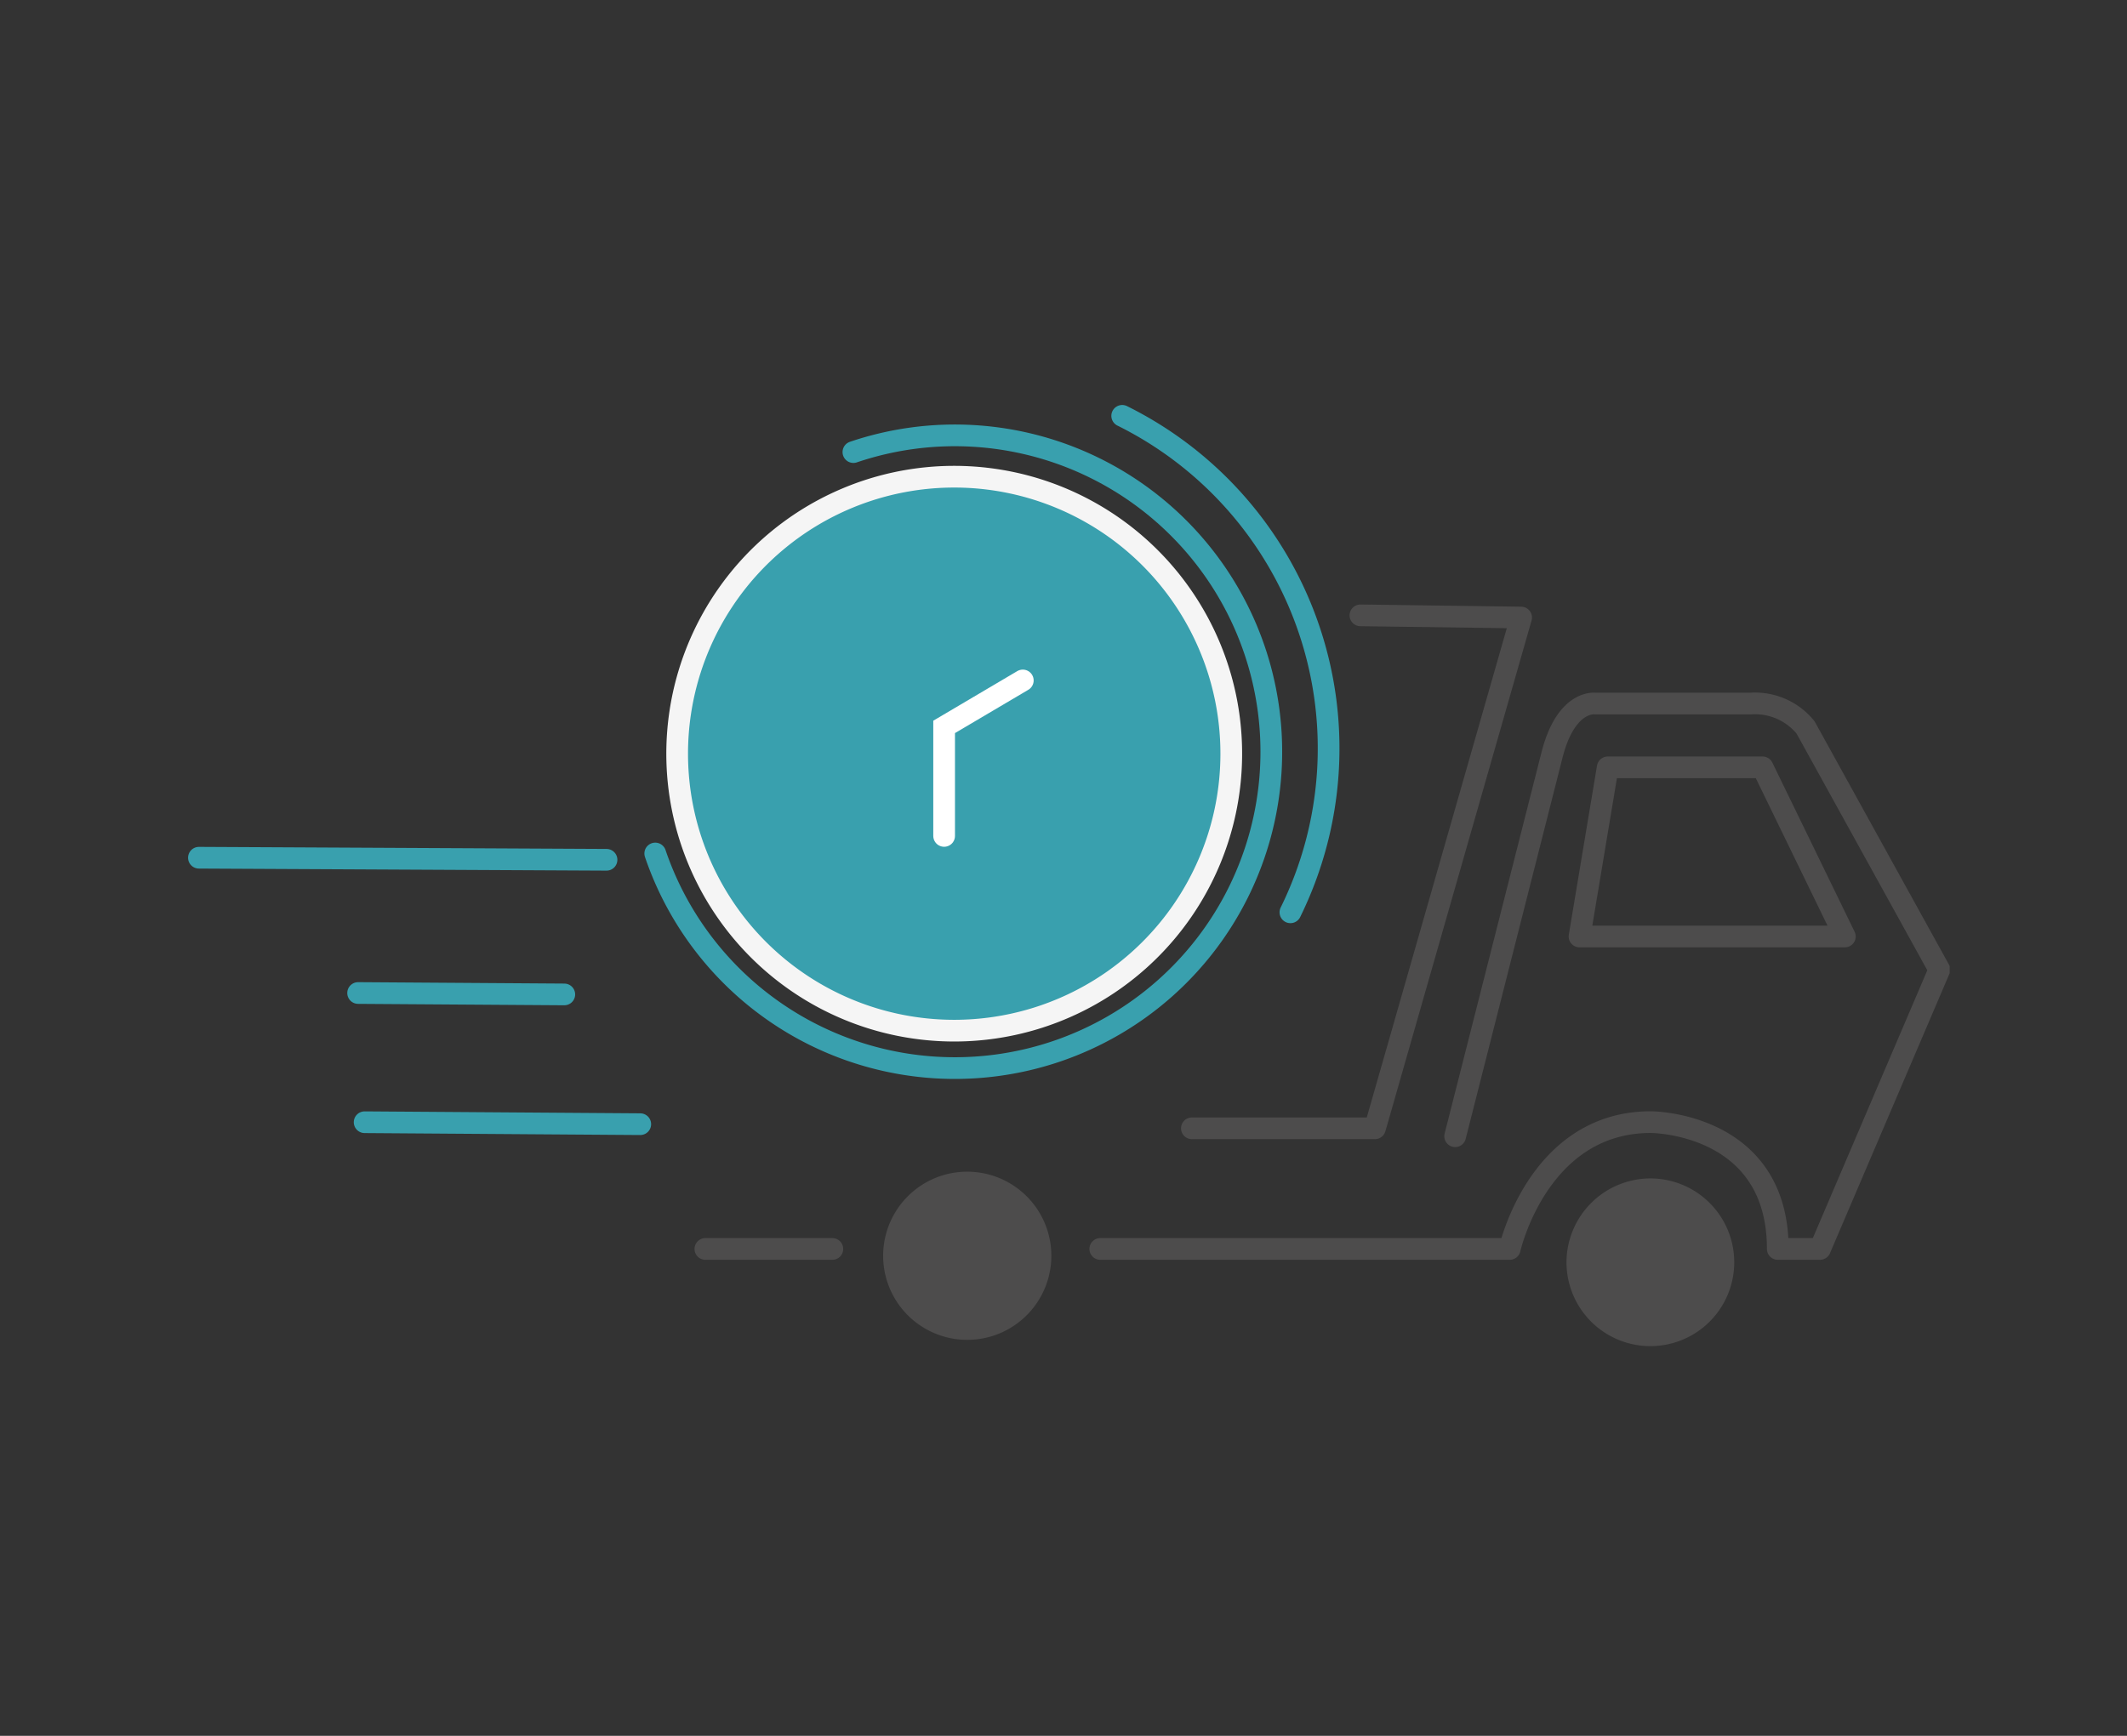 <svg id="VERT" xmlns="http://www.w3.org/2000/svg" xmlns:xlink="http://www.w3.org/1999/xlink" viewBox="0 0 196 160"><rect x="0" y="0" width="196" height="160" fill="#333333" stroke="none"/><defs><style>.cls-1,.cls-3,.cls-5,.cls-7{fill:none;}.cls-2{clip-path:url(#clip-path);}.cls-3{stroke:#4d4c4c;}.cls-3,.cls-5,.cls-7{stroke-linecap:round;}.cls-3,.cls-5{stroke-linejoin:round;}.cls-3,.cls-5,.cls-6,.cls-7{stroke-width:2px;}.cls-4{fill:#4d4c4c;}.cls-5{stroke:#39a0ae;}.cls-6{fill:#39a0ae;stroke:#f5f5f5;}.cls-6,.cls-7{stroke-miterlimit:10;}.cls-7{stroke:#fff;}</style><clipPath id="clip-path"><rect id="SVGID" class="cls-1" x="17.33" y="37.33" width="162.33" height="86.75"/></clipPath></defs><title>camion-SAV</title><g class="cls-2"><path class="cls-3" d="M65,115.12H76.7"/><path class="cls-3" d="M134.09,104.73,143,69.65c1.3-5.2,4-4.8,4-4.8h14.3a6,6,0,0,1,5.08,2.2l12.33,22.33-11,25.74h-3.89c0-11.69-11.7-11.69-11.7-11.69-10.39,0-13,11.69-13,11.69H101.39"/><path class="cls-4" d="M152.08,108.62a7.73,7.73,0,0,1,5.47,13.19,7.73,7.73,0,0,1-13.2-5.46,7.75,7.75,0,0,1,7.73-7.73Z"/><path class="cls-4" d="M89.1,108a7.75,7.75,0,1,1-5.45,2.27A7.72,7.72,0,0,1,89.1,108Z"/><path class="cls-3" d="M170,86.32l-7.58-15.59H148.15l-2.6,15.59Z"/><path class="cls-3" d="M125.36,56.72l14.81.2L126.7,104H109.83"/><path class="cls-5" d="M59,103.62l-25.4-.18"/><path class="cls-5" d="M52,91.66l-19-.13"/><path class="cls-5" d="M55.89,79.25l-37.56-.19"/><path class="cls-6" d="M87.93,95A25.53,25.53,0,1,0,62.4,69.5,25.53,25.53,0,0,0,87.93,95Z"/><path class="cls-7" d="M94.25,62.72,87,67,87,77.05"/><path class="cls-5" d="M60.38,78.67a29.16,29.16,0,1,0,18.26-37"/><path class="cls-5" d="M118.91,84.09a34.2,34.2,0,0,0-15.5-45.76"/></g></svg>